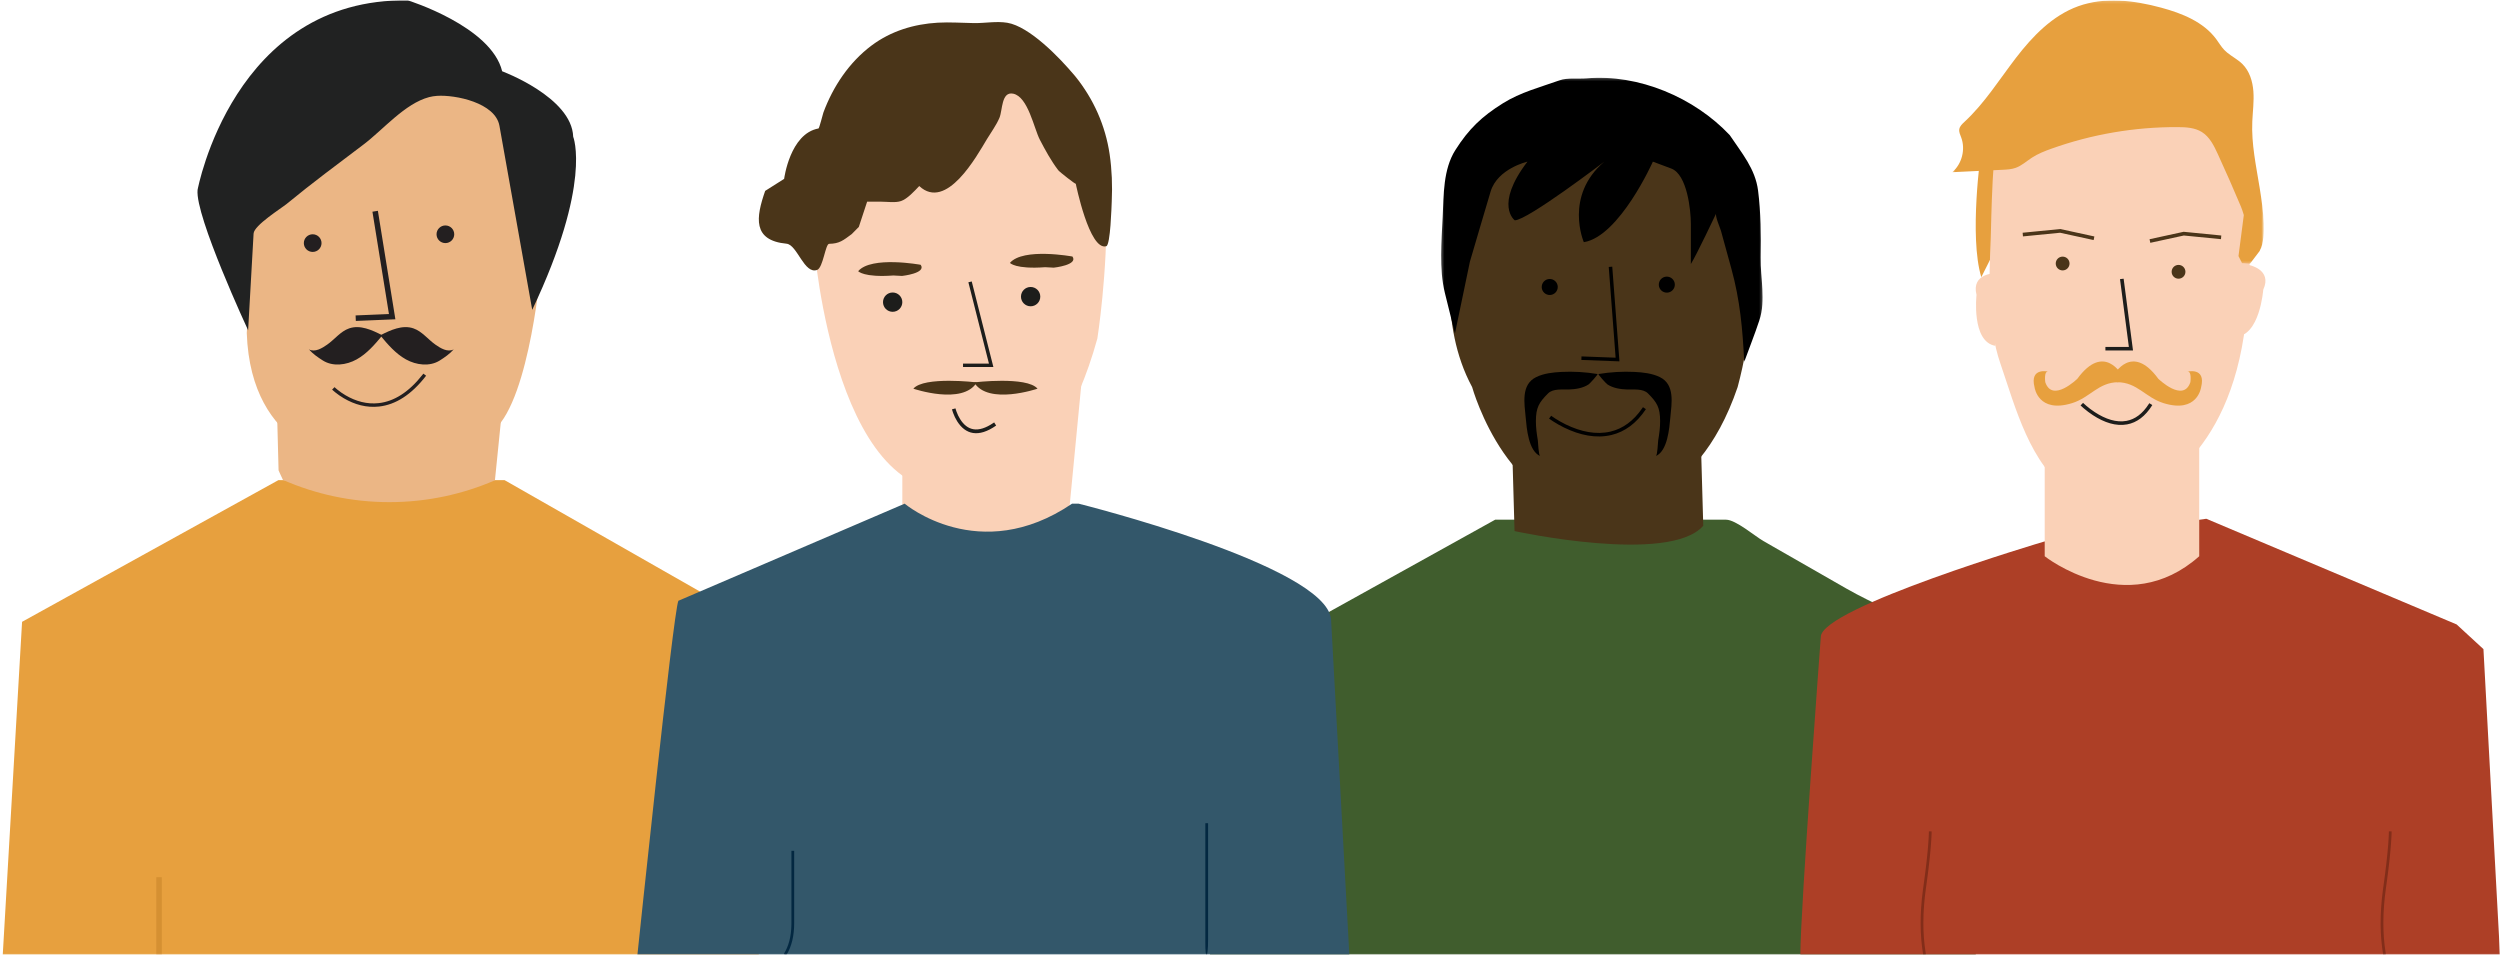 <?xml version="1.0" encoding="UTF-8"?> <svg xmlns="http://www.w3.org/2000/svg" xmlns:xlink="http://www.w3.org/1999/xlink" width="906" height="346" viewBox="0 0 906 346"><defs><path id="hez6zxl0ba" d="M0 0H906V346H0z"></path><path id="c153ihy5mc" d="M0.254 0.197L116.78 0.197 116.78 103.162 0.254 103.162z"></path><path id="y7h3m9ztte" d="M0.519 0.177L113.371 0.177 113.371 95.553 0.519 95.553z"></path></defs><g fill="none" fill-rule="evenodd"><g><mask id="sfd7p5mcob" fill="#fff"><use xlink:href="#hez6zxl0ba"></use></mask><g mask="url(#sfd7p5mcob)"><g><path fill="#E7A03E" d="M100.672 174L7.782 225.345 0.782 346 274.782 346 266.782 225.345 256.4 216.059 182.634 174z" transform="translate(.218)"></path><g><path fill="#EBB685" d="M29.284 144.89l.67 25.563s.558 1.326 1.577 3.463c11.81 5.17 24.85 8.057 38.572 8.057 13.6 0 26.532-2.833 38.26-7.915l3.117-30.813S81.41 186.1 29.284 144.89" transform="translate(.218) translate(70.782)"></path><path fill="#EBB685" d="M125.178 95.69s-4.009 48.526-17.042 60.032c0 0-14.028 18.51-54.127 11.002 0 0-34.08-3-35.583-46.02l2.502-43.524 65.158-52.029 38.093 24.016.999 46.523z" transform="translate(.218) translate(70.782)"></path><path fill="#212222" d="M84.52 35.193c-8.833 2.34-16.643 11.797-23.809 17.202-9.331 7.052-18.728 14.02-27.762 21.456-2.001 1.646-11.884 7.801-12.048 10.773-.01.019-1.98 35.074-1.98 35.074S-.382 78.195.602 68.812c0 0 12.878-69.662 76.227-68.674 0 0 30.2 9.383 34.153 25.69 0 0 25.247 9.392 25.741 23.714 0 0 6.927 16.8-14.847 62.748 0 0-11.77-66.077-11.879-66.7-1.499-8.385-16.016-11.294-22.604-10.854-1.044.073-1.997.228-2.872.457" transform="translate(.218) translate(70.782)"></path><path stroke="#231F20" stroke-width="2" d="M64.958 76.558L71.12 114.759 57.908 115.308" transform="translate(.218) translate(70.782)"></path><path fill="#231F20" d="M45.523 88.1c0 1.767-1.436 3.2-3.206 3.2s-3.206-1.433-3.206-3.2c0-1.767 1.435-3.2 3.206-3.2 1.77 0 3.206 1.433 3.206 3.2M93.615 84.9c0 1.767-1.436 3.2-3.206 3.2-1.771 0-3.207-1.433-3.207-3.2 0-1.767 1.436-3.2 3.207-3.2 1.77 0 3.206 1.433 3.206 3.2" transform="translate(.218) translate(70.782)"></path><path fill="#231F20" fill-rule="nonzero" d="M82.432 135.405l.99.76c-5.368 6.966-11.114 10.507-17.042 11.165-4.543.505-8.867-.7-12.797-3.011-1.157-.681-2.194-1.41-3.095-2.141-.254-.205-.482-.4-.685-.58l-.216-.194-.23-.218.883-.882.195.185.061.056c.22.2.48.423.779.665.855.693 1.841 1.387 2.942 2.035 3.715 2.185 7.781 3.317 12.025 2.846 5.481-.608 10.843-3.869 15.94-10.364l.25-.322z" transform="translate(.218) translate(70.782)"></path><path fill="#231F20" d="M66.847 121.594l-.055-.066c3.756-1.925 8.05-3.898 12.041-2.523 3.144 1.084 5.247 3.99 7.972 5.893 1.772 1.237 4.403 2.91 6.622 1.707-1.413 1.62-3.255 2.904-5.066 4.044-3.626 2.282-8.498 1.684-12.241-.401-3.717-2.07-6.556-5.381-9.273-8.654" transform="translate(.218) translate(70.782)"></path><path fill="#231F20" d="M67.522 121.594l.055-.066c-3.756-1.925-8.05-3.898-12.041-2.523-3.144 1.084-5.247 3.99-7.973 5.893-1.771 1.237-4.402 2.91-6.621 1.707 1.413 1.62 3.255 2.904 5.066 4.044 3.626 2.282 8.498 1.684 12.24-.401 3.718-2.07 6.557-5.381 9.274-8.654" transform="translate(.218) translate(70.782)"></path></g><path fill="#D59032" fill-rule="nonzero" d="M58.418 317.902L58.418 346 56.418 346 56.418 317.902z" transform="translate(.218)"></path></g></g><g mask="url(#sfd7p5mcob)"><g><g><path fill="#405D2D" d="M9 52.995L103.852.336h83.664c3.525 0 10.552 6.026 13.513 7.722 10.034 5.746 20.069 11.492 30.103 17.24 9.708 5.558 20.247 9.514 29.515 15.885 4.134 2.842 9.459 6.443 11.662 11.175C273.103 54.063 278.899 158 278 158H.492L9 52.995z" transform="translate(438 28) translate(0 160)"></path></g><g><path fill="#4A3519" d="M26.022 134.67l.848 29.8s56.13 12.223 68.392-1.945l-.745-26.165-68.495-1.69z" transform="translate(438 28) translate(84)"></path><path fill="#4A3519" d="M65.019 3.394S12.072-2.18 4.67 61.5c0 0-5.693 27.637 6.832 50.78 0 0 13.717 49.132 50.127 43.252 0 0 30.716 1.897 46.088-43.252 2.479-9.226 4.06-18.79 5.094-28.275.894-8.2 1.31-16.503.704-24.74-1-13.618-4.18-29.314-13.172-40.128C92.002 9.106 77.347 5.29 65.019 3.394" transform="translate(438 28) translate(84)"></path><path fill="#000" fill-rule="nonzero" d="M61.006 68.739L62.281 68.642 64.885 102.956 51.087 102.44 51.134 101.163 63.501 101.625z" transform="translate(438 28) translate(84)"></path><path fill="#000" d="M42.494 76.453c-.25 1.585-1.737 2.668-3.322 2.419-1.586-.25-2.67-1.736-2.42-3.321.249-1.585 1.736-2.668 3.322-2.419 1.586.249 2.67 1.736 2.42 3.321M84.927 75.602c-.25 1.585-1.737 2.668-3.322 2.42-1.587-.25-2.67-1.737-2.42-3.322.249-1.585 1.736-2.668 3.322-2.418 1.585.249 2.669 1.735 2.42 3.32" transform="translate(438 28) translate(84)"></path><path fill="#000" fill-rule="nonzero" d="M73.412 119.567l1.064.709c-3.453 5.178-7.676 8.215-12.488 9.366-5.542 1.326-11.439.11-17.197-2.716-1.44-.706-2.76-1.464-3.932-2.221-.33-.213-.628-.414-.894-.6l-.365-.258-.222-.165.78-1.013.197.146.157.112c.298.212.646.45 1.041.704 1.131.732 2.408 1.464 3.8 2.148 5.517 2.706 11.134 3.865 16.337 2.62 4.399-1.052 8.28-3.8 11.516-8.528l.206-.304z" transform="translate(438 28) translate(84)"></path><g transform="translate(438 28) translate(84)"><mask id="1e96djvmqd" fill="#fff"><use xlink:href="#c153ihy5mc"></use></mask><path fill="#000" d="M77.005 30.58S64.91 57.68 51.98 59.764c0 0-7.26-16.677 7.423-29.184 0 0-27.86 21.263-32.447 21.263 0 0-7.507-5.42 4.588-21.263 0 0-10.843 2.502-13.346 10.838-2.542 8.466-5.006 16.956-7.508 25.433L5.269 92.882c-1.217-4.915-2.454-9.825-3.651-14.745-2.163-8.889-1.21-18.515-.789-27.56C1.2 42.59.99 33.352 5.437 26.356c4.862-7.653 9.578-12.144 17.205-16.915C29.105 5.4 36.161 3.621 43.222 1.1c2.776-.99 6.829-.444 9.74-.7 18.85-1.656 39.091 6.936 51.911 20.587 4.316 6.465 9.249 12.167 10.253 20.087 1.015 8.002 1.064 16.146.93 24.202-.132 7.86 2.007 15.291-.503 22.916-1.654 5.028-3.654 9.984-5.45 14.97-.57-11.863-1.506-22.333-4.645-33.758l-3.787-13.776c-.28-1.018-2.199-5.288-1.727-6.287 0 0-7.09 15.009-9.176 18.344V53.092c0-4.799-1.315-17.845-7.09-20.01l-6.673-2.502z" mask="url(#1e96djvmqd)"></path></g><path fill="#000" d="M57.321 107.541c4.27-.711 8.708-.976 13.027-.757 3.08.157 6.402.51 9.207 1.89 5.536 2.723 4.242 9.557 3.775 14.626-.363 3.94-.99 12.11-5.267 13.988.638-.28.74-4.966.868-5.713.393-2.307.712-4.636.7-6.981-.022-4.903-1.104-6.724-4.408-10.023-1.83-1.826-5.194-1.335-7.525-1.418-2.449-.088-5.072-.464-7.163-1.84-.464-.306-3.575-3.712-3.214-3.772M56.92 107.541c-4.271-.711-8.709-.976-13.029-.757-3.08.157-6.4.51-9.206 1.89-5.536 2.723-4.242 9.557-3.775 14.626.363 3.94.989 12.11 5.266 13.988-.638-.28-.74-4.966-.867-5.713-.393-2.307-.712-4.636-.701-6.981.023-4.903 1.105-6.724 4.41-10.023 1.829-1.826 5.192-1.335 7.524-1.418 2.45-.088 5.071-.464 7.163-1.84.464-.306 3.575-3.712 3.214-3.772" transform="translate(438 28) translate(84)"></path></g></g></g><g mask="url(#sfd7p5mcob)"><g><path fill="#FAD1B7" d="M96.062 157.9v32.108s29.61 17.981 59.22 0l5.78-60.008-65 27.9z" transform="translate(230.938 8)"></path><path fill="#FAD1B7" d="M64.062 80.733s7.849 101.157 57.556 88.104c0 0 29.432 2.611 45.13-54.167 0 0 15.042-95.283-18.968-101.81 0 0-83.718-24.147-83.718 67.873" transform="translate(230.938 8)"></path><path fill="#1D1D1B" d="M96.062 101.5c0 1.933-1.567 3.5-3.5 3.5s-3.5-1.567-3.5-3.5 1.567-3.5 3.5-3.5 3.5 1.567 3.5 3.5M146.062 99.5c0 1.933-1.567 3.5-3.5 3.5s-3.5-1.567-3.5-3.5 1.567-3.5 3.5-3.5 3.5 1.567 3.5 3.5" transform="translate(230.938 8)"></path><path fill="#4A3519" d="M102.72 87.963s-17.865-3.299-22.658 2.313c0 0 1.96 2.353 12.745 1.56l3.16.164s8.931-.955 6.752-4.037M157.72 84.963s-17.865-3.299-22.658 2.313c0 0 1.96 2.353 12.745 1.56l3.159.164s8.932-.955 6.754-4.037" transform="translate(230.938 8)"></path><g><path fill="#33576A" d="M159.89.528s89.588 22.355 91.484 41.857L258 164H0S12.947 40.007 14.842 35.726L96.847.528s27.018 22.831 60.673 0h2.37z" transform="translate(230.938 8) translate(.062 174)"></path></g><path fill="#1D1D1B" fill-rule="nonzero" d="M120.002 94.301L121.22 94 129.062 125 118.062 125 118.062 123.759 127.454 123.759z" transform="translate(230.938 8)"></path><path fill="#4A3519" d="M158.394 19.285C153.102 12.9 142.113 1.563 134.093.249c-3.941-.646-8.098.177-12.084.12-4.353-.06-8.704-.4-13.057-.152-8.68.495-17.04 3.028-24.076 8.306-8.066 6.052-13.935 14.83-17.43 24.295-.156.423-1.474 5.684-1.756 5.736-10.37 1.864-12.46 18.271-12.46 18.271l-6.873 4.351c-3.366 9.658-4.63 17.962 7.74 19.143 3.903.373 6.413 11.24 11.107 9.49 2.14-.796 2.985-9.427 4.323-9.449 3.777-.06 5.127-1.264 8.192-3.522l2.578-2.61 3.007-9.136h5.155c2.178 0 5.06.464 7.123-.228 2.323-.78 4.948-3.702 6.607-5.444 9.835 9.156 20.82-10.82 24.507-16.952 1.537-2.557 3.378-5.001 4.558-7.763 1.153-2.696.647-9.67 4.998-8.753 5.386 1.136 7.515 12.593 9.646 16.68 1.981 3.797 4.065 7.638 6.661 11.047.492.645 6.443 5.31 6.357 4.887 0 0 4.929 24.438 11.057 22.66 1.524-.442 1.897-14.45 1.98-16.232.265-5.707.063-11.448-.765-17.103-1.508-10.295-5.84-20.083-12.382-28.106-.133-.164-.27-.33-.412-.5M122.062 130.572s19.167-2.287 23 2.287c0 0-17.889 6.098-23-2.287" transform="translate(230.938 8)"></path><path fill="#4A3519" d="M123.062 130.572s-19.167-2.287-23 2.287c0 0 17.889 6.098 23-2.287" transform="translate(230.938 8)"></path><path fill="#1D1D1B" fill-rule="nonzero" d="M114.062 140.333l1.266-.333.022.088.063.225c.077.263.174.557.29.875.332.908.758 1.816 1.282 2.66 2.603 4.181 6.453 5.267 12.131 1.386l.222-.154.724 1.14c-6.43 4.504-11.15 3.227-14.169-1.622-.58-.932-1.045-1.925-1.408-2.918-.102-.278-.19-.541-.265-.785l-.083-.28-.062-.23-.013-.052z" transform="translate(230.938 8)"></path><path fill="#032841" fill-rule="nonzero" d="M56.874 300.328v26.252c0 4.518-.898 8.296-2.702 11.327l-.22.36-.846-.534c1.772-2.806 2.696-6.348 2.764-10.635l.004-.518v-26.252h1zM206.874 290.328v42.167c0 7.256-1.072 7.718-1.004.832l.004-.832v-42.167h1z" transform="translate(230.938 8)"></path></g></g><g mask="url(#sfd7p5mcob)"><g><path fill="#AD3F26" d="M88.4 196.247S7.41 220.25 7.41 230.827c0 0-7.411 98.9-7.411 115.173h253.552l-6-110.757-9.72-8.95L147.118 188l-58.718 8.247z" transform="translate(652.448)"></path><path fill="#FAD1B7" d="M88.552 162v39.587s29.647 23.429 56 0V162h-56z" transform="translate(652.448)"></path><path fill="#E7A03E" d="M65.477 55.026s-4.398 30.65.102 45.413c4.5 14.762 0 0 0 0l7.441-14.824 3.532-18.554V55.026L74.786 46l-9.309 9.026z" transform="translate(652.448)"></path><path fill="#FAD1B7" d="M106.341 147.09s3.61-.561 4.94 1.122c0 0 7.891-2.053 8.458-.606 0 0 5.708-.516 6.558.606 0 0 8.83 1.401 9.4 3.365l.855 5.078-2.85 5.484-5.283 3.179-6.972 1.682h-2.229v-3.646l-6.036.561-3.706.842-3.135.56-4.634-1.402c0-2.59-1.467-16.605 4.634-16.825" transform="translate(652.448)"></path><path stroke="#1D1D1B" d="M106.552 154s12.952 13.5 24 0M117.997 89L125.552 132 111.552 132" transform="translate(652.448)"></path><path fill="#1D1D1B" d="M98.552 103.5c0 1.38-1.119 2.5-2.5 2.5-1.38 0-2.5-1.12-2.5-2.5 0-1.382 1.12-2.5 2.5-2.5 1.381 0 2.5 1.118 2.5 2.5M144.552 103.5c0 1.38-1.119 2.5-2.5 2.5-1.38 0-2.5-1.12-2.5-2.5 0-1.382 1.12-2.5 2.5-2.5 1.381 0 2.5 1.118 2.5 2.5" transform="translate(652.448)"></path><path fill="#FAD1B7" d="M70.665 99s-8.798.012-6.824 7.873c0 0-1.92 16.953 6.824 18.458 8.745 1.506 0 0 0 0V99zM162.445 96s8.737 1.575 5.31 8.986c0 0-1.252 17.081-10.218 17.014-8.966-.068 0 0 0 0l4.908-26z" transform="translate(652.448)"></path><path fill="#4A3519" d="M108.552 87.214L105.374 84 94.25 84 79.552 89 89.086 89 96.397 89 108.552 89M127.552 87.214L130.73 84 141.853 84 156.552 89 147.018 89 139.707 89 127.552 89" transform="translate(652.448)"></path><path fill="#FAD1B7" d="M162.631 70.566V51.678c-3.905-3.625-7.662-7.706-11.828-10.98-22.293-17.522-55.137-.547-78.31 5.935-2.928.93-3.343 35.915-3.486 39.382-.612 14.831-1.393 31.523 3.484 45.723 5.473 15.933 10.743 36.715 25.393 46.642 8.069 5.468 18.223 4.242 27.427-.358 0 0 30.277-10.783 36.04-61.053l3.201-46.403h-1.92z" transform="translate(652.448)"></path><path fill="#4A3519" d="M97.552 95.5c0 1.38-1.12 2.5-2.5 2.5s-2.5-1.12-2.5-2.5 1.12-2.5 2.5-2.5 2.5 1.12 2.5 2.5M139.552 98.5c0 1.38-1.12 2.5-2.5 2.5s-2.5-1.12-2.5-2.5 1.12-2.5 2.5-2.5 2.5 1.12 2.5 2.5" transform="translate(652.448)"></path><path fill="#1D1D1B" fill-rule="nonzero" d="M115.844 101.157L117.155 101 120.552 127 110.552 127 110.552 125.736 119.054 125.736zM101.552 146.914l.907-.914.162.157.129.122c.245.23.53.486.854.762.926.79 1.967 1.582 3.096 2.32 3.91 2.557 7.848 3.835 11.467 3.172 3.078-.564 5.813-2.529 8.129-6.15l.169-.269 1.087.685c-2.536 4.09-5.632 6.36-9.155 7.005-4.004.734-8.236-.64-12.395-3.359-1.178-.77-2.26-1.593-3.227-2.418l-.198-.171-.37-.326-.33-.303-.199-.19-.126-.123z" transform="translate(652.448)"></path><g transform="translate(652.448) translate(54.552)"><mask id="iudni4obdf" fill="#fff"><use xlink:href="#y7h3m9ztte"></use></mask><path fill="#E7A03E" d="M113.343 80.946c-.126-4.31-.753-8.59-1.436-12.843-1.28-7.954-3.045-15.971-2.675-24.075.166-3.642.663-7.285.394-10.922-.267-3.636-1.402-7.367-4.01-9.933-1.63-1.603-3.736-2.66-5.494-4.109-.358-.295-.7-.607-1.023-.941-1.142-1.19-1.97-2.637-2.952-3.96-4.634-6.24-12.376-9.339-19.906-11.377-9.832-2.66-20.499-3.984-30.08-.532-9.359 3.371-16.57 10.887-22.608 18.753S12.216 37.408 4.93 44.151c-.815.755-1.704 1.573-1.885 2.665-.172 1.038.34 2.048.705 3.036C5.344 54.16 4 59.382.52 62.4l18.134-.863c1.62-.077 3.268-.16 4.797-.699 2.2-.776 3.956-2.422 5.91-3.693 2.188-1.425 4.644-2.388 7.106-3.268 14.612-5.224 30.15-7.88 45.68-7.812 3.028.014 6.215.175 8.783 1.77 2.846 1.767 4.41 4.958 5.803 7.991 2.903 6.318 5.703 12.682 8.398 19.09.377.897.709 1.928 1.028 3.029L104.23 92.8l1.288 2.56 2.893.193 3.548-4.673v-.117c1.462-2.403 1.468-7.018 1.385-9.817" mask="url(#iudni4obdf)"></path></g><path fill="#E7A03E" d="M116.552 135.985s-6.462-12.017-16.156 1.265c0 0-9.047 8.854-11.632 1.265 0 0-.646-4.428 1.293-3.795 0 0-7.109-1.897-5.17 5.692 0 0 1.292 9.481 13.56 5.695 6.604-2.038 9.575-7.592 16.813-7.592l1.292-2.53z" transform="translate(652.448)"></path><path fill="#E7A03E" d="M113.552 135.985s6.462-12.017 16.156 1.265c0 0 9.047 8.854 11.632 1.265 0 0 .646-4.428-1.293-3.795 0 0 7.109-1.897 5.17 5.692 0 0-1.292 9.481-13.56 5.695-6.604-2.038-9.575-7.592-16.812-7.592l-1.293-2.53z" transform="translate(652.448)"></path><path fill="#4A3519" fill-rule="nonzero" d="M80.552 84.346L94.198 83 106.552 85.693 106.286 87 94.124 84.349 80.674 85.675zM126.552 86.693L138.906 84 152.552 85.346 152.43 86.675 138.979 85.349 126.818 88z" transform="translate(652.448)"></path><path fill="#822D19" fill-rule="nonzero" d="M46.583 301.273l1 .024-.025.836-.037.875-.023.454-.053.937-.065.978-.037.505-.081 1.039-.093 1.08-.104 1.122-.177 1.758-.132 1.224-.143 1.264-.154 1.306-.252 2.034-.278 2.127-.199 1.47-.21 1.51c-1.206 8.557-1.247 16.34-.127 23.35l.125.749-.985.17c-1.222-7.06-1.264-14.888-.129-23.485l.428-3.104.277-2.092.172-1.347.239-1.948.145-1.25.2-1.802.174-1.715.104-1.095.093-1.056.082-1.017.072-.978.061-.94.051-.9.04-.863.03-.823.011-.397zM213.282 301.273l1 .024-.026.836-.037.875-.023.454-.053.937-.065.978-.076 1.02-.135 1.604-.104 1.122-.115 1.162-.193 1.82-.143 1.264-.155 1.306-.252 2.034-.277 2.127-.2 1.47-.21 1.51c-1.205 8.557-1.247 16.34-.126 23.35l.124.749-.985.17c-1.222-7.06-1.264-14.888-.129-23.485l.428-3.104.278-2.092.172-1.347.161-1.308.223-1.89.198-1.802.175-1.715.104-1.095.093-1.056.082-1.017.072-.978.062-.94.05-.9.022-.437.035-.842.025-.804z" transform="translate(652.448)"></path></g></g></g></g></svg> 